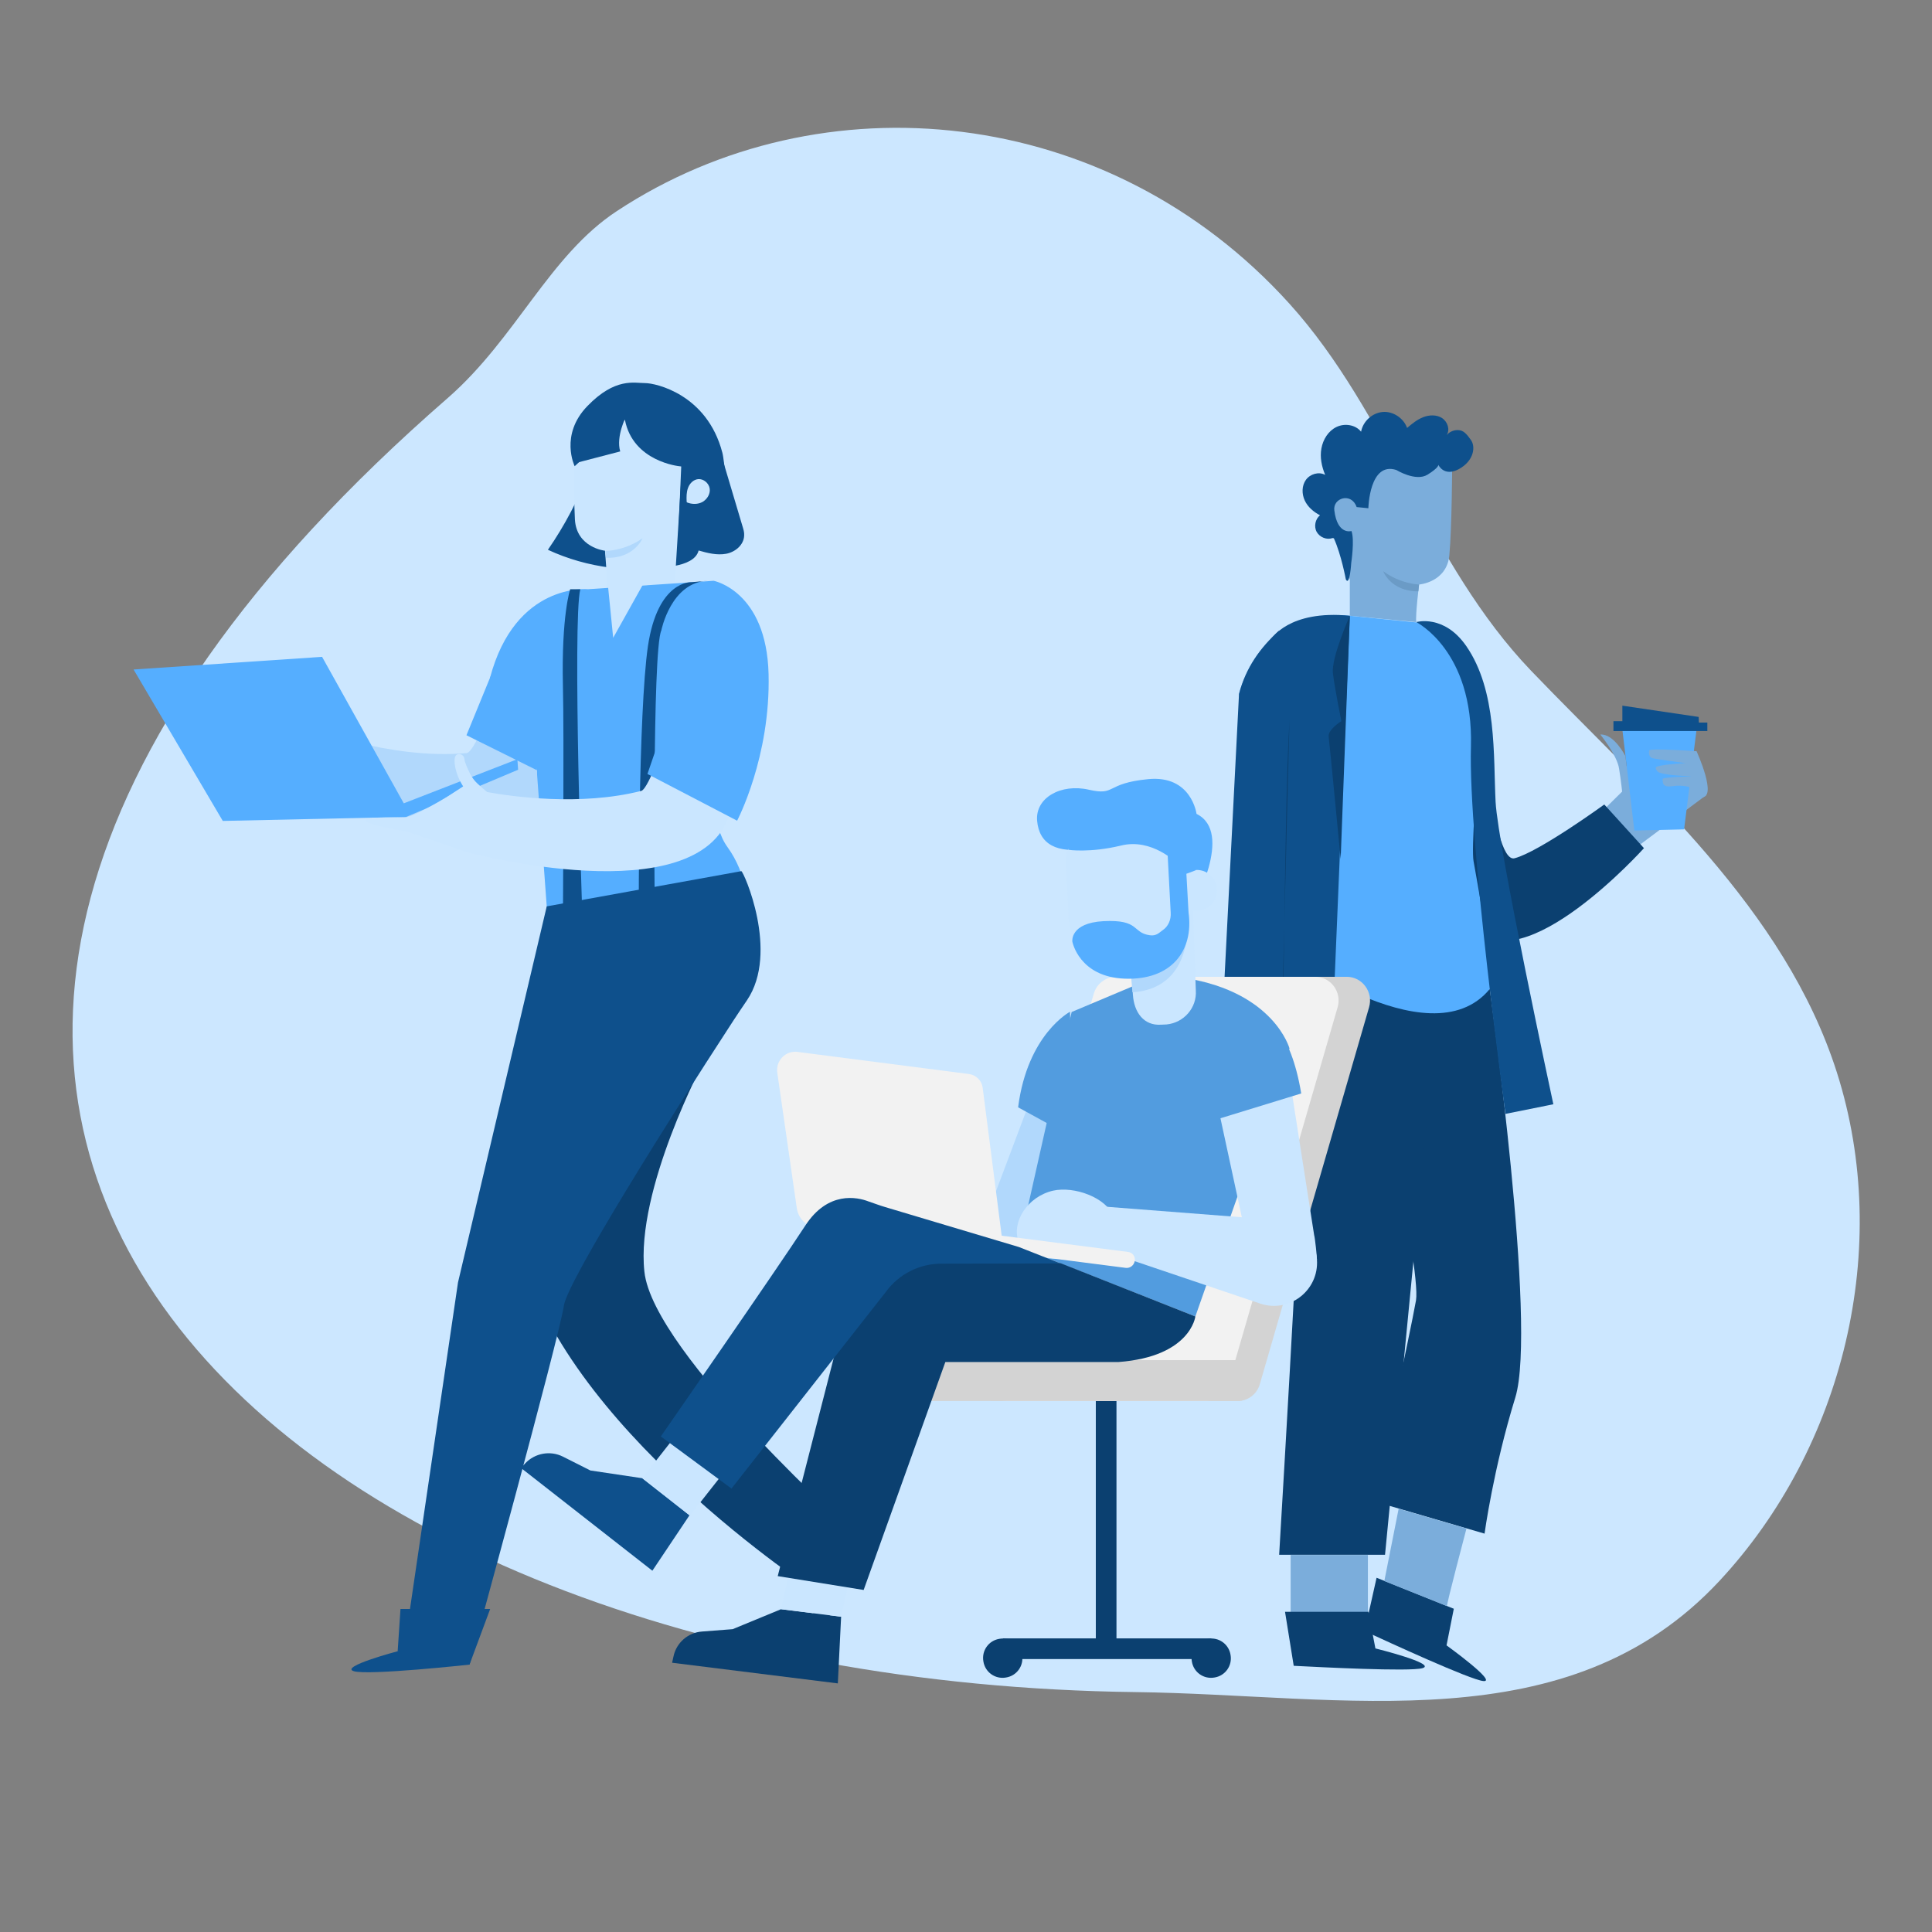 <svg xmlns="http://www.w3.org/2000/svg" enable-background="new 0 0 823 823" viewBox="0 0 823 823" id="ConceptofRemoteTeam"><rect x="0" y="0" width="823" height="823" fill="#808080" stroke="none"/><path fill="#cce7ff" d="M262.8 89.9c87.1-57.4 209.5-45.7 286.5 39.5 42.1 46.6 59.2 110.7 102.9 156.3 49.2 51.3 108 101.2 130.3 171.2 23.7 74.4 2.9 159.7-50.1 216.6-64.5 69.2-159.3 48.4-248.9 47.3-366.9-4.6-639.6-249.5-292.6-551.4 29-25.4 43.1-60.6 71.9-79.5z" class="colorcce9ff svgShape"></path><path fill="#7baddb" d="M716.6 310.8c-1.9.6-11.9 8-11.9 8l-11.8 7.6-.5-4.3s-4.8-9.6-10.7-9.2c0 0 7.1 8.7 8 14.5.9 5.8 1.3 9.8 1.3 9.8l-7.8 7.7 13 16.7 30.5-22.8s-8.2-28.6-10.1-28z" class="colordba17b svgShape"></path><path fill="#55aeff" d="m722.7 310.8-5.3 42.5-21.2.5-5.1-43z" class="colorffbe55 svgShape"></path><path fill="#0e508c" d="M727.3 311.4h-40v-4.2h3.8v-6.6l32.5 4.8.1 2.4h3.6v4.1" class="color0e538c svgShape"></path><path fill="#7baddb" d="M724.6 339.6c7.4.7-1.9-19.6-1.9-19.6s-20-1.4-20.2-.3c-.2 1.1-.1 2.9 1.5 3.3 1.6.4 14.1 2.1 14.1 2.1s-13 .6-12.8 2c.4 2.1 1.9 2.3 5.8 2.9 3.3.5 10.5.7 10.5.7s-13.7.3-13.4 1.2c.3.9-.6 3.7 4.1 3 10.7-1.4 12.3 4.7 12.3 4.7z" class="colordba17b svgShape"></path><path fill="#0b4070" d="M634.6 421.3s20.3 143.5 10.9 174-13.1 58-13.1 58l-47.2-13.8s15.6-71.8 18-85.6c2.3-13.8-21.8-125.9-21.8-125.9l53.2-6.7z" class="color0b4870 svgShape"></path><path fill="#0b4070" d="M612.3 431.6 590 662.3h-45.1s14.6-244.2 12-246.3c-2.6-1.9 55.4 15.6 55.4 15.6zM630.1 291s4.8 77.4 15.1 74.6c10.4-2.7 38.2-22.9 38.2-22.9l16.9 18.6s-51.5 57.3-72.7 33.9c-21.1-23.5 2.5-104.2 2.5-104.2zM616.2 700.9l3.1-15.6-32.9-13.2-5.2 23.2 1.8.3c7.4 3.4 43.3 20 48.9 20.5 6.2.6-15.7-15.2-15.7-15.2z" class="color0b4870 svgShape"></path><path fill="#cae6ff" d="m538 473.8 3.6 5.2s1.7 3.5 5.9 8.8c1.1 1.4 2.4 2.6 3.9 3.5 1.8 1.1 4.3 2.5 5.9 2.9 2 .4 2.4 3 .7 3.8-1.7.7-7.1-.3-12.3-4.3-5.2-3.9-2.8 6-1.9 9.7.8 3.6 2.8 15 1.9 16.2-1.3 1.7-3.4.5-4.1-3.1-.7-3.7-3.7-14.5-5.6-13.9-1.9.5 2.5 19 2.5 19s1.6 3.8-.6 4.5c-3.9 1.2-7.2-18.8-7.4-20.7-.2-1.3-2.3-.8-2 .6.3 1.5 4.8 18.3.9 19.6-3.1 1-2.8-16.4-5.7-19.4-2.9-3 1.2 13.2-1.8 14-1.1.3-2 .4-3-9.3-1-9.9.6-37 .6-37l18.8.2" class="colorffe3ca svgShape"></path><path fill="#7baddb" d="M603.3 265c-.4-3.1 1.2-16 1.2-16s11.8-.9 12.9-12.5c1.1-11.7 1.2-38.7 1.2-38.7l-21.1-11.2-24.2 17.1-5.5 12.8L575 247v15.3l28.3 2.7z" class="colordba17b svgShape"></path><path fill="#6b9bc6" d="M604.5 249s-7.9-.2-15.3-5.7c0 0 3.2 8.7 15 8.6l.3-2.9z" class="colorc68c6b svgShape"></path><path fill="#0e508c" d="M568.2 229.3c3.2 7.1 5.1 17.5 5.1 17.5 1.7 3.2 2.3-7 2.3-7s1.5-9.8.1-13.6c0 0-6 1.9-7.3-8.8-.7-5.3 7.3-7.8 9.5-1.4l5 .5s.4-20 11.9-16.3c0 0 8.3 5.1 13.3 2 5-3.1 4.6-4.2 4.6-4.2s2.4 5.3 8.8 1.8 7.2-9.6 5-12.5c-1.3-1.7-2.5-3.6-4.6-4-2.1-.4-4.4.5-5.7 2.1 1.6-2.3.5-5.7-1.9-7.3-2.3-1.5-5.4-1.4-8-.4-2.6 1-4.8 2.8-6.9 4.6-1.5-4.2-6-7.2-10.4-6.8-4.5.4-8.4 4-9.2 8.4-2.4-3-7-3.7-10.5-2s-5.7 5.3-6.4 9.1c-.7 3.8.1 7.7 1.6 11.3-2.7-1.5-6.4-.4-8.2 2.1-1.8 2.5-1.8 6-.5 8.8s3.8 4.9 6.5 6.3c-2 1.6-2.7 4.8-1.4 7.1 1.3 2.3 4.3 3.5 6.7 2.6" class="color0e538c svgShape"></path><path fill="#55aeff" d="M527.8 295.7s8.1-37.3 47.2-33.4l35.8 3.6s24.6 10.4 21.1 39.7c-3.4 29.3-5.1 56.1-4.2 61.2.9 5.2 9.5 51.3 6.9 54.5-25.8 31.4-91.7-18.7-91.7-18.7l-15.1-106.9z" class="colorffbe55 svgShape"></path><path fill="#0e508c" d="m575 262.3-9.1 217.9-27.1-14.7 2.8-193.3s7.3-12.5 33.4-9.9z" class="color0e538c svgShape"></path><path fill="#0e508c" d="m518.5 477.7 9.3-182.1c2.9-11.2 9.1-19.8 17.1-27v211.5l-26.4-2.4zM603.3 265s24.4 12.1 23.3 53c-1.2 40.9 14.7 156.5 14.7 156.5l20.4-4.1s-23.6-109.6-24.6-128.8c-1-19.6.7-47.3-12.5-66.4-9.5-13.7-21.3-10.2-21.3-10.2z" class="color0e538c svgShape"></path><path fill="#0b4070" d="M575 262.3s-8 18-7.2 24.5c.8 6.6 3.6 20.4 3.6 20.4s-5.9 3.6-5.4 6.7c.4 3.1 5.1 52.1 5.1 52.1l3.9-103.7zM544.9 480.2c2.5-44 1.9-129.4 4.4-173.5" class="color0b4870 svgShape"></path><path fill="#7baddb" d="M616.4 684.2c-.4-.2 8.3-33.1 8.3-33.1l-28.9-8.4-6.1 30.8 26.7 10.7zM549.8 662.4h32.9v25.8h-32.9z" class="colordba17b svgShape"></path><path fill="#0b4070" d="m585.9 702.2-3-15.6h-35.5l3.7 23 1.9.1c8.1.4 47.6 2.5 53 .9 6.2-1.9-20.1-8.4-20.1-8.4z" class="color0b4870 svgShape"></path><path fill="#0e508c" d="m307.9 196 8.4 28.2c.4 1.3.8 2.6.7 3.9-.1 4-3.8 7.1-7.7 7.8-3.9.7-7.9-.3-11.7-1.4-1 4-5.8 5.7-9.9 6.5-18.2 3.4-37.5 1-54.3-6.8 7.2-10.4 13.1-21.6 17.5-33.5 14.3.6 28.6 1.3 42.9 1.9 2.5.1 5.1.2 7.5-.6 2.4-.9 4.5-2.9 4.7-5.4" class="color0e538c svgShape"></path><path fill="#7ec2ff" d="m141.9 319.7-4.2-4.9s-3-2.5-7.3-8.1c-1.1-1.4-1.9-3.1-2.5-4.8-.7-2.1-1.5-4.9-1.4-6.6.1-2.1-2.4-3.1-3.6-1.6-1.2 1.5-1.4 7.2 1.2 13.3 2.6 6.1-6.7 1.3-10.1-.5-3.4-1.7-14.2-6.5-15.6-5.9-2 .9-1.4 3.2 2.1 4.9 3.5 1.7 13.4 7.3 12.5 9-1 1.7-18.2-7.2-18.2-7.2s-3.4-2.5-4.6-.5c-2.2 3.6 16.9 11.8 18.7 12.5 1.3.5.3 2.5-1.1 1.8-1.4-.6-17-9.3-19.3-5.7-1.7 2.8 15.6 6.9 17.8 10.5 2.2 3.6-12.8-4.4-14.4-1.7-.6 1-.9 1.9 8.5 5.2 9.5 3.4 36.9 8.6 36.9 8.6l4.4-18.8" class="colorff957e svgShape"></path><path fill="#b1d8fc" d="M219.2 275.3s-15.6 45.1-20.4 45.5c-32.9 3-68.7-11.2-68.7-11.2l-9 25.4s93.2 41.7 113.2 1.5c21.3-42.6 20.2-49.3 20.2-49.3l-35.3-11.9z" class="colorfcd2b1 svgShape"></path><path fill="#0b4070" d="M221.3 530.3c16.7 76.7 126.5 148 126.5 148l18.7-22.9s-88.3-78.7-92-113.7c-3.8-35 25.5-89.9 25.5-89.9l-30.4-12.9-48.3 91.4z" class="color0b4870 svgShape"></path><path fill="#cae6ff" d="M258.4 251c.5-3.2-.7-16.4-.7-16.4s-12.1-1.3-12.8-13.3c-.7-12 0-39.6 0-39.6l22-10.8 24.2 18.3-3.7 59.9-29 1.9z" class="colorffe3ca svgShape"></path><path fill="#0e508c" d="M289.4 198.6s-19.8-1.9-23.2-19.8l-21.4 19.8s-6.5-13.3 5.4-25.6 20-9.8 24.7-9.8c4.3 0 26.3 4.7 32.8 29.6.5 1.8.9 6.3 1.2 8.3l-19.5-2.5z" class="color0e538c svgShape"></path><path fill="#b1d8fc" d="M257.8 234.7s8.1.1 15.9-5.4c0 0-3.6 8.8-15.6 8.3l-.3-2.9z" class="colorfcd2b1 svgShape"></path><path fill="#55aeff" d="M232.9 386.1c0 4.3 1.5 10.2 1.5 10.2l85 24.5s6.1-38.4-9.4-59.8c-7.1-9.8-5.5-23.6-2.6-35.4l10-40.3-13.4-37.9-53.5 3.6s-31-3.1-41.8 37.9l19.9 29.9.2 11.3 4.1 56z" class="colorffbe55 svgShape"></path><path fill="#0e508c" d="M315.8 371.1c.9 0 16.3 34.5 2.4 55-1.3 1.9-4.5 6.6-8.8 13.3-20.6 31.6-67.6 105.9-69.2 116.8-1.9 13.2-39.9 151.7-39.9 151.7l-28.3-4.5 23.1-157.1 37.8-160.2 82.9-15zM266.7 177.4s-4.4 8.5-2.5 14.9l-19.2 5c0-.1-4.4-24.4 21.7-19.9zM307.9 199.3s2.2 27.6-19.1 32.5l1.4-33.3 17.7.8z" class="color0e538c svgShape"></path><path fill="#55aeff" d="M220.7 327.9 173 348l-78.1 1.7-38-64.5 80.3-5.4 34.8 62.4 48.4-18.8z" class="colorffbe55 svgShape"></path><path fill="#55aeff" d="m212.1 280.5-13.4 32.7 30 14.9 2.8-28.6z" class="colorffbe55 svgShape"></path><path fill="#cae6ff" d="m269.9 245-10.9 4.7 2.2 22L275 247z" class="colorffe3ca svgShape"></path><path fill="#0e508c" d="M169.4 703.4s-24.9 6.6-18.7 8.5c6.2 1.9 49.3-2.8 49.3-2.8l1.4-4.9-32-.8z" class="color0e538c svgShape"></path><path fill="#0e508c" d="m200 709.1 8.8-23.7h-38.2l-1.2 18z" class="color0e538c svgShape"></path><path fill="#0b4070" d="M348.1 679.9s-6.3 25-1.6 20.5c4.6-4.5 21.6-44.4 21.6-44.4l-3.6-3.6-16.4 27.5z" class="color0b4870 svgShape"></path><path fill="#0b4070" d="m368 656-16.5-19.2-18.5 33.3 15.1 9.8z" class="color0b4870 svgShape"></path><path fill="#cae6ff" d="M292.5 213.7c-.1-2-.1-4.1.6-5.9.7-1.9 2.3-3.5 4.3-3.7 2.3-.2 4.5 1.7 4.9 3.9.4 2.3-1 4.6-3 5.8-2 1.1-4.5 1.1-6.7.2" class="colorffe3ca svgShape"></path><path fill="#0e508c" d="M278.9 387.7s-1.1-110.7 2.8-119.1c0 0 4.1-20.8 20-21.2l-7.1.6s-14.4-1-18.6 27.3c-4.1 28.3-3.9 113.3-3.9 113.3l6.8-.9zM248.1 391.6s-4.3-127.2-.9-140.6h-4.3s-3.8 10.9-3.1 41.4c.5 18.3 0 99.2 0 99.2h8.3z" class="color0e538c svgShape"></path><path fill="#cae6ff" d="M197.4 335.2s-20.8 13.2-25.4 13.1c-4.5-.1-17.6-.4-16.2 1.4 1.4 1.8 16.2 4.3 16.2 4.3l25.4-18.8z" class="colorffe3ca svgShape"></path><path fill="#cae6ff" d="M198.9 363s98.5 26.5 112-16.3c14.3-45.4 14.5-33.6 14.5-33.6l-30.9-29.8s-16.6 52.4-21.3 53.6c-25.9 6.6-55.3 2.4-65.7.5-1.2-1-2.5-2.1-4.1-3.6-1.3-1.2-2.4-2.7-3.2-4.3-1-2-2.2-4.6-2.4-6.3-.3-2.1-2.9-2.7-3.8-1.1-.9 1.6-.3 7.3 3.3 12.9 0 0-23.5 15.1-25.4 18.7l27 9.3z" class="colorffe3ca svgShape"></path><path fill="#55aeff" d="M304 247.4s22.5 4.3 23.4 39.7c.9 35.4-13.4 62.5-13.4 62.5l-38.2-19.9 28.2-82.3" class="colorffbe55 svgShape"></path><path fill="#d3d3d3" d="M500.2 596.8H397c-4.8 0-8.7-3.9-8.7-8.7 0-4.8 3.9-8.7 8.7-8.7h103.1c4.8 0 8.7 3.9 8.7 8.7.1 4.8-3.8 8.7-8.6 8.7z" class="colord3d3d3 svgShape"></path><path fill="#0b4070" d="M467.2 658h8.8v88.8h-8.8z" transform="rotate(-90 471.578 702.35)" class="color0b4870 svgShape"></path><path fill="#0b4070" d="M435.4 705c.8 4.6-2.3 8.9-6.9 9.6-4.6.8-8.9-2.3-9.6-6.9-.8-4.6 2.3-8.9 6.9-9.6 4.6-.8 8.9 2.3 9.6 6.9zM466.8 591.1h8.8v110.4h-8.8zM524.2 705c.8 4.6-2.3 8.9-6.9 9.6-4.6.8-8.9-2.3-9.6-6.9-.8-4.6 2.3-8.9 6.9-9.6 4.6-.8 8.9 2.3 9.6 6.9z" class="color0b4870 svgShape"></path><path fill="#d3d3d3" d="M527.2 596.8h-97.4c-6.6 0-11.4-6.5-9.5-13l46.5-160.4c1.2-4.3 5.1-7.3 9.5-7.3h97.4c6.6 0 11.4 6.5 9.5 13l-46.5 160.4c-1.2 4.4-5.1 7.3-9.5 7.3z" class="colord3d3d3 svgShape"></path><path fill="#f2f2f2" d="M513.8 596.8h-84.9c-6.6 0-11.4-6.5-9.5-13l46.5-160.4c1.2-4.3 5.1-7.3 9.5-7.3h84.9c6.6 0 11.4 6.5 9.5 13l-46.5 160.4c-1.2 4.4-5.1 7.3-9.5 7.3z" class="colorf2f2f2 svgShape"></path><path fill="#d3d3d3" d="M527.2 596.8H424c-4.8 0-8.7-3.9-8.7-8.7 0-4.8 3.9-8.7 8.7-8.7h103.1c4.8 0 8.7 3.9 8.7 8.7.1 4.8-3.8 8.7-8.6 8.7z" class="colord3d3d3 svgShape"></path><path fill="#b1d8fc" d="M441.9 460.6 419 521.5l5.4 11.9 30.9-5.4 8.8-65.1z" class="colorfcd2b1 svgShape"></path><path fill="#529cdf" d="M455.8 431s-18.1 9.5-22.1 40.7l23.9 13.1-1.8-53.8z" class="color2a94f4 svgShape"></path><path fill="#529cdf" d="m485 419.1-28.5 12L434 531.2l75.2 29.6 40.1-114.2s-6.5-23.8-44.1-29.9l-20.2 2.4z" class="color2a94f4 svgShape"></path><path fill="#cae6ff" d="M561 536.6c0-1.3-.8-9.2-1.2-10.5l-12.4-79.3c-2.4-10.9-14.6-16.4-24.3-11-7.2 4-10.4 12.5-7.6 20.2l14.7 68.1 30.8 12.5z" class="colorffe3ca svgShape"></path><path fill="#cae6ff" d="m544.1 519.7-83.9-6.5L456 528l80.8 27.3c12.4 4.2 25.1-5.6 24.2-18.7-.6-9-7.8-16.2-16.9-16.9z" class="colorffe3ca svgShape"></path><path fill="#529cdf" d="M539 433.4s10.7 4.6 15.3 32.4l-37.8 11.6s-24.7-27.7 1.7-46.2l20.8 2.2z" class="color2a94f4 svgShape"></path><path fill="#cae6ff" d="M433.9 528.9c3.1 8.2 18.6 8.6 26.9 5.5 8.2-3.1 16.7-7.8 13.6-16.1-3.1-8.2-16.8-13.1-25.8-11.1-10.9 2.5-17.8 13.4-14.7 21.7z" class="colorffe3ca svgShape"></path><path fill="#f2f2f2" d="m479.6 540.1-59.9-7.7.9-6.8 59.9 7.7c1.9.2 3.2 1.9 2.9 3.8-.3 1.9-2 3.2-3.8 3z" class="colorf2f2f2 svgShape"></path><path fill="#f2f2f2" d="m427.6 533.4-79.4-10.2c-4.6-.6-8.2-4.1-8.8-8.7l-8.3-57.6c-.7-5.1 3.6-9.5 8.7-8.8l72.9 9.4c3.1.4 5.5 2.8 5.9 5.8l9 70.1z" class="colorf2f2f2 svgShape"></path><path fill="#0b4070" d="m332.7 685.5-20.6 8.5-13 1c-6 .4-11 4.8-12.2 10.6l-.6 2.7 70.6 8.8 1.4-28.4-25.6-3.2z" class="color0b4870 svgShape"></path><path fill="#cae6ff" d="m358.3 688.7 6.9-30.9-25.5-3.5-7 31.2z" class="colorffe3ca svgShape"></path><path fill="#0b4070" d="M509.2 560.8s-2 17.1-32.7 19.4h-73.8l-34.8 97.1-36.6-5.9 36.6-142.6 83.9 9.3 57.4 22.7z" class="color0b4870 svgShape"></path><path fill="#0e508c" d="m273.6 629.7-22.1-3.3-11.7-5.9c-5.4-2.7-11.9-1.5-16 2.8l-1.9 2 56 43.8 15.8-23.6-20.1-15.8z" class="color0e538c svgShape"></path><path fill="#cae6ff" d="m293.9 645.6 19.2-24.4-20.2-16.1-19.3 24.6z" class="colorffe3ca svgShape"></path><path fill="#0e508c" d="m434 531.2-56.9-17c-2.4-.7-4.7-1.6-7.1-2.4-4.9-1.9-17.3-4.5-26.9 10.2-12.3 18.9-61.6 89.9-61.6 89.9l30.1 22.2 65.7-83.7c5.5-7.6 14.3-12.1 23.7-12.1l50.8-.1-17.8-7z" class="color0e538c svgShape"></path><path fill="#55aeff" d="M507.2 387.9c1-1.9 18.6-33.3 2.5-41.2 0 0-2.1-16.6-20.6-14.8-18.5 1.8-13.5 7.2-25.3 4.5s-22.9 3.4-22 13.3c.9 9.9 8.4 14.1 22 11.7 13.6-2.4 24.4-.6 24.4-.6l11.4 3.3 7.6 23.8z" class="colorffbe55 svgShape"></path><path fill="#cae6ff" d="M509.4 421.9 508 382l-27.6 9.8 2.2 32c.5 7.4 4.6 13.2 12 12.7l2.3-.1c7.4-.7 13-7.1 12.5-14.5z" class="colorffe3ca svgShape"></path><path fill="#b1d8fc" d="M505.6 387.5s5.2 33.3-23.2 35.2l-1.3-15.8 24.5-19.4z" class="colorfcd2b1 svgShape"></path><path fill="#cae6ff" d="M482.2 415.3h1c14.2-.7 25.1-12.7 24.4-26.9l-1.4-29c-.2-3.7-3.3-6.5-7-6.3l-33.8 1.6c-6.5.3-11.6 5.9-11.3 12.4l1.1 23.7c.8 14.2 12.8 25.1 27 24.5z" class="colorffe3ca svgShape"></path><path fill="#cae6ff" d="M501.1 379.7c.2 4.8 4.3 8.5 9.1 8.2 4.8-.2 8.5-4.3 8.2-9.1-.2-4.8-4.3-8.5-9.1-8.2-4.7.2-8.4 4.3-8.2 9.1z" class="colorffe3ca svgShape"></path><path fill="#55aeff" d="m497 356.5 1.7 32.3c.2 2.9-1 5.9-3.5 7.5-1.5 1.1-2.7 2.5-5.4 2.1-7.7-1.1-4.1-6.8-19.8-6-14.3.8-13.2 8.7-13.2 8.7s2.8 15.1 22.4 15.8c19.6.7 29.4-11.7 27.1-28.2l-1.9-34.1-7.4 1.9z" class="colorffbe55 svgShape"></path><path fill="#55aeff" d="M455.1 362s9.1 1.4 22.4-1.8c13.2-3.3 23.7 7.4 23.7 7.4s2.8 4.9 3.5 4.8c.7-.1 4.7-1.7 4.7-1.7l-.2-14.9-9.7-7.6-26.9-1.1-15.9 3.5-1.6 11.4z" class="colorffbe55 svgShape"></path></svg>